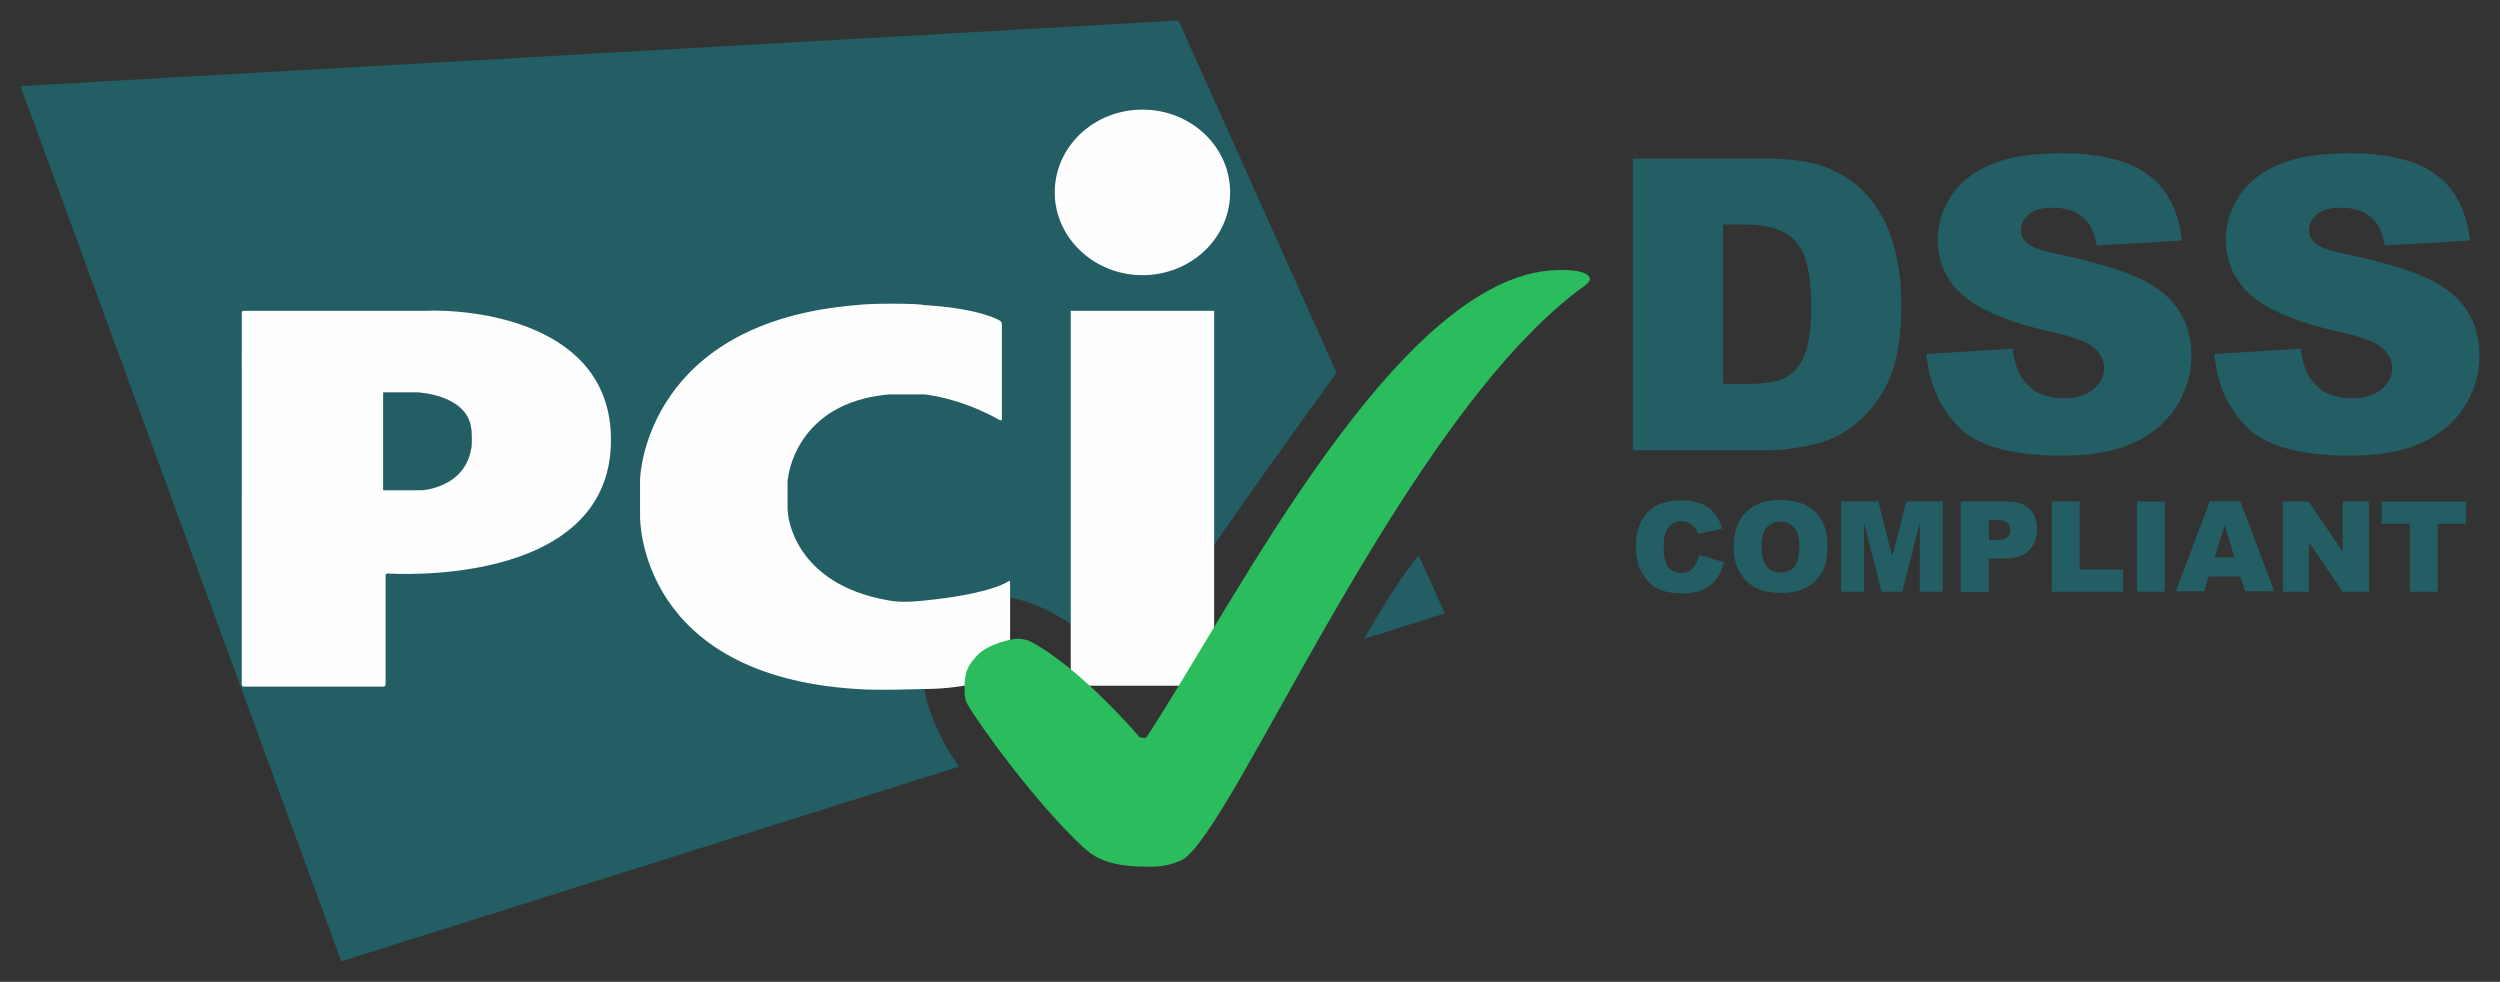 <?xml version="1.0" encoding="UTF-8"?>
<svg version="1.1" viewBox="0 0 610.1 239.6" xml:space="preserve" xmlns="http://www.w3.org/2000/svg">
<rect x="0" y="0" width="610.1" height="239.6" fill="#333333" stroke="none"/>
<style type="text/css">
	.st0{enable-background:new    ;}
	.st1{fill:#225E63;}
	.st2{fill:#FEFEFE;}
	.st3{fill:#2BBC5D;}
</style>
<g transform="translate(-15.8 -201.8)">
	<g transform="translate(0,-8)">
		<g class="st0">
			<path class="st1" d="m430.5 345.2 6 1.8c-.4 1.7-1 3.1-1.9 4.2s-1.9 2-3.2 2.5c-1.3.6-2.9.9-4.9.9-2.4 0-4.3-.3-5.9-1-1.5-.7-2.8-1.9-3.9-3.7-1.1-1.7-1.7-4-1.7-6.7 0-3.6 1-6.4 2.9-8.4s4.7-2.9 8.2-2.9c2.8 0 4.9.6 6.5 1.7s2.8 2.8 3.5 5.2l-6 1.3c-.2-.7-.4-1.2-.7-1.5-.4-.5-.8-.9-1.4-1.2s-1.2-.4-1.8-.4c-1.5 0-2.7.6-3.5 1.9-.6.9-.9 2.4-.9 4.3 0 2.4.4 4.1 1.1 5s1.8 1.4 3.1 1.4 2.3-.4 2.9-1.1c.8-.9 1.3-1.9 1.6-3.3z"/>
			<path class="st1" d="m438.9 343.2c0-3.6 1-6.4 3-8.4s4.8-3 8.4-3c3.7 0 6.5 1 8.5 2.9 2 2 3 4.7 3 8.3 0 2.6-.4 4.7-1.3 6.3s-2.1 2.9-3.8 3.8c-1.6.9-3.7 1.4-6.1 1.4-2.5 0-4.5-.4-6.2-1.2-1.6-.8-2.9-2-4-3.8s-1.5-3.7-1.5-6.3zm6.8 0c0 2.2.4 3.8 1.2 4.8s1.9 1.5 3.4 1.5 2.6-.5 3.4-1.4c.8-1 1.2-2.7 1.2-5.1 0-2.1-.4-3.6-1.3-4.5-.8-1-2-1.4-3.4-1.4s-2.5.5-3.3 1.5c-.8.8-1.2 2.4-1.2 4.6z"/>
			<path class="st1" d="m465.3 332.2h8.9l3.4 13.4 3.4-13.4h8.9v22h-5.6v-16.8l-4.3 16.8h-5l-4.3-16.8v16.8h-5.6v-22z"/>
			<path class="st1" d="m494.3 332.2h11.3c2.5 0 4.3.6 5.5 1.8s1.8 2.8 1.8 5-.7 4-2 5.2c-1.3 1.3-3.4 1.9-6.1 1.9h-3.7v8.2h-6.8zm6.8 9.4h1.7c1.3 0 2.2-.2 2.8-.7.5-.5.8-1 .8-1.7s-.2-1.3-.7-1.8-1.3-.7-2.6-.7h-1.9v4.9z"/>
			<path class="st1" d="m516.5 332.2h6.8v16.6h10.6v5.4h-17.4z"/>
			<path class="st1" d="m537.3 332.2h6.8v22h-6.8z"/>
			<path class="st1" d="m562.5 350.5h-7.7l-1.1 3.6h-6.9l8.3-22h7.4l8.3 22h-7.1zm-1.4-4.7-2.4-7.9-2.4 7.9z"/>
			<path class="st1" d="m572.9 332.2h6.3l8.3 12.2v-12.2h6.4v22h-6.4l-8.2-12.1v12.1h-6.4z"/>
			<path class="st1" d="m596.9 332.2h20.7v5.4h-6.9v16.6h-6.8v-16.6h-6.9v-5.4z"/>
		</g>
		<g transform="translate(0,8.5)">
			<path class="st1" d="m348.7 357.2 19.7-6.2-6.4-14.2c-4.7 5.9-9.4 13.5-13.3 20.4zm-6.7-64.9-38.6-86-282.6 16 78.3 213.6 150.7-47.5c-9.6-13.8-13.1-30.2-2-38.2 12.4-9 31.1 1.4 43 16.1 11.5-19.2 43.8-63.9 51.2-74z"/>
			<g transform="translate(102 41.35)">
				<path class="st2" d="m192.6 227.1c11.8 0 21.4-9 21.4-20.2s-9.6-20.2-21.4-20.2-21.4 9-21.4 20.2c0 11.1 9.6 20.2 21.4 20.2zm-17.5 8.7h35v91.5h-35z"/>
				<path class="st2" d="m157.8 262.5c.3.1.5 0 .5-.3v-23.2c0-.3-.2-.6-.5-.8 0 0-4.6-3-18.6-3.8-.7-.4-13-.5-16.3 0-51 4.1-52.9 41-52.9 42.6v9c0 1.1 0 38.8 52.9 42.1 5.2.4 15.3 0 16.3 0 12.2 0 20.6-3.7 20.6-3.7.3-.1.5-.4.5-.7v-21.7c0-.3-.2-.4-.4-.2 0 0-3.8 3-20.4 4.7-4.7.5-7 .3-8.7 0-23.6-4-24.7-21.2-24.7-21.2 0-.3-.1-.8-.1-1v-6.6c0-.3 0-.8.1-1 0 0 1.6-18.5 24.7-20.5h8.7c10.1 1.3 18.3 6.3 18.3 6.3z"/>
				<path class="st2" d="m-27.2 327c0 .3.2.5.5.5h34.1c.3 0 .5-.2.5-.5v-26.6c0-.3.2-.5.5-.5 0 0 54.5 3.9 54.5-32.6 0-28.9-34.2-32-45.4-31.5h-44.2c-.3 0-.5.2-.5.5zm34.5-47.4v-23.9h8.4s12.1.5 13.1 8.8c.2.6.2 4.7 0 4.9-1.6 9.7-12.1 10.2-12.1 10.2z"/>
			</g>
			<path class="st3" d="m295.6 412.8c2.8 0 5 0 8.6-1.6 12.4-6.5 54.3-108.8 98.5-140.3.3-.2.6-.5.8-.8.3-.4.3-.8.3-.8s0-2.1-6.5-2.1c-39.3-1.1-80.2 81.4-101.7 114-.3.4-1.7 0-1.7 0s-14.4-17-26.9-23.5c-.3-.1-1.7-.6-3.2-.5-1 0-6.8 1.2-9.5 4-3.2 3.4-3.1 5.3-3.1 9.4 0 .3.2 1.7.6 2.4 3.1 5.4 17 24.6 28.5 35.2 1.7 1.3 4.4 4.6 15.3 4.6z"/>
		</g>
		<g class="st0">
			<path class="st1" d="m414.3 248.5h32.7c6.5 0 11.7.9 15.6 2.6 4 1.8 7.3 4.3 9.8 7.5 2.6 3.3 4.5 7.1 5.6 11.4 1.2 4.3 1.8 8.9 1.8 13.8 0 7.6-.9 13.5-2.6 17.7s-4.1 7.7-7.2 10.6c-3.1 2.8-6.4 4.7-9.9 5.7-4.8 1.3-9.2 1.9-13.1 1.9h-32.7zm22 16.1v38.9h5.4c4.6 0 7.9-.5 9.8-1.5s3.5-2.8 4.6-5.3 1.7-6.7 1.7-12.4c0-7.6-1.2-12.7-3.7-15.5s-6.5-4.2-12.3-4.2z"/>
			<path class="st1" d="m485.9 296.2 21-1.3c.5 3.4 1.4 6 2.8 7.8 2.3 2.9 5.5 4.3 9.7 4.3 3.1 0 5.6-.7 7.3-2.2s2.6-3.2 2.6-5.1c0-1.8-.8-3.5-2.4-5s-5.4-2.8-11.3-4.1c-9.7-2.2-16.5-5.1-20.7-8.7s-6.2-8.2-6.2-13.8c0-3.7 1.1-7.1 3.2-10.4s5.3-5.8 9.6-7.7 10.1-2.8 17.5-2.8c9.1 0 16.1 1.7 20.8 5.1 4.8 3.4 7.6 8.8 8.5 16.2l-20.8 1.2c-.6-3.2-1.7-5.5-3.5-7s-4.2-2.2-7.3-2.2c-2.6 0-4.5.5-5.8 1.6s-1.9 2.4-1.9 4c0 1.1.5 2.2 1.6 3.1 1 .9 3.5 1.8 7.4 2.6 9.6 2.1 16.5 4.2 20.7 6.3s7.2 4.8 9.1 7.9 2.8 6.7 2.8 10.6c0 4.6-1.3 8.8-3.8 12.6-2.5 3.9-6.1 6.8-10.6 8.8s-10.3 3-17.2 3c-12.1 0-20.5-2.3-25.2-7-4.6-4.7-7.2-10.6-7.9-17.8z"/>
		</g>
		<g class="st0">
			<path class="st1" d="m556.2 296.2 21-1.3c.5 3.4 1.4 6 2.8 7.8 2.3 2.9 5.5 4.3 9.7 4.3 3.1 0 5.6-.7 7.3-2.2s2.6-3.2 2.6-5.1c0-1.8-.8-3.5-2.4-5s-5.4-2.8-11.3-4.1c-9.7-2.2-16.5-5.1-20.7-8.7-4.1-3.6-6.2-8.2-6.2-13.8 0-3.7 1.1-7.1 3.2-10.4s5.3-5.8 9.6-7.7 10.1-2.8 17.5-2.8c9.1 0 16.1 1.7 20.8 5.1 4.8 3.4 7.6 8.8 8.5 16.2l-20.8 1.2c-.6-3.2-1.7-5.5-3.5-7s-4.2-2.2-7.3-2.2c-2.6 0-4.5.5-5.8 1.6s-1.9 2.4-1.9 4c0 1.1.5 2.2 1.6 3.1 1 .9 3.5 1.8 7.4 2.6 9.6 2.1 16.5 4.2 20.7 6.3s7.2 4.8 9.1 7.9 2.8 6.7 2.8 10.6c0 4.6-1.3 8.8-3.8 12.6-2.5 3.9-6.1 6.8-10.6 8.8s-10.3 3-17.2 3c-12.1 0-20.5-2.3-25.2-7s-7.3-10.6-7.9-17.8z"/>
		</g>
	</g>
</g>
</svg>
